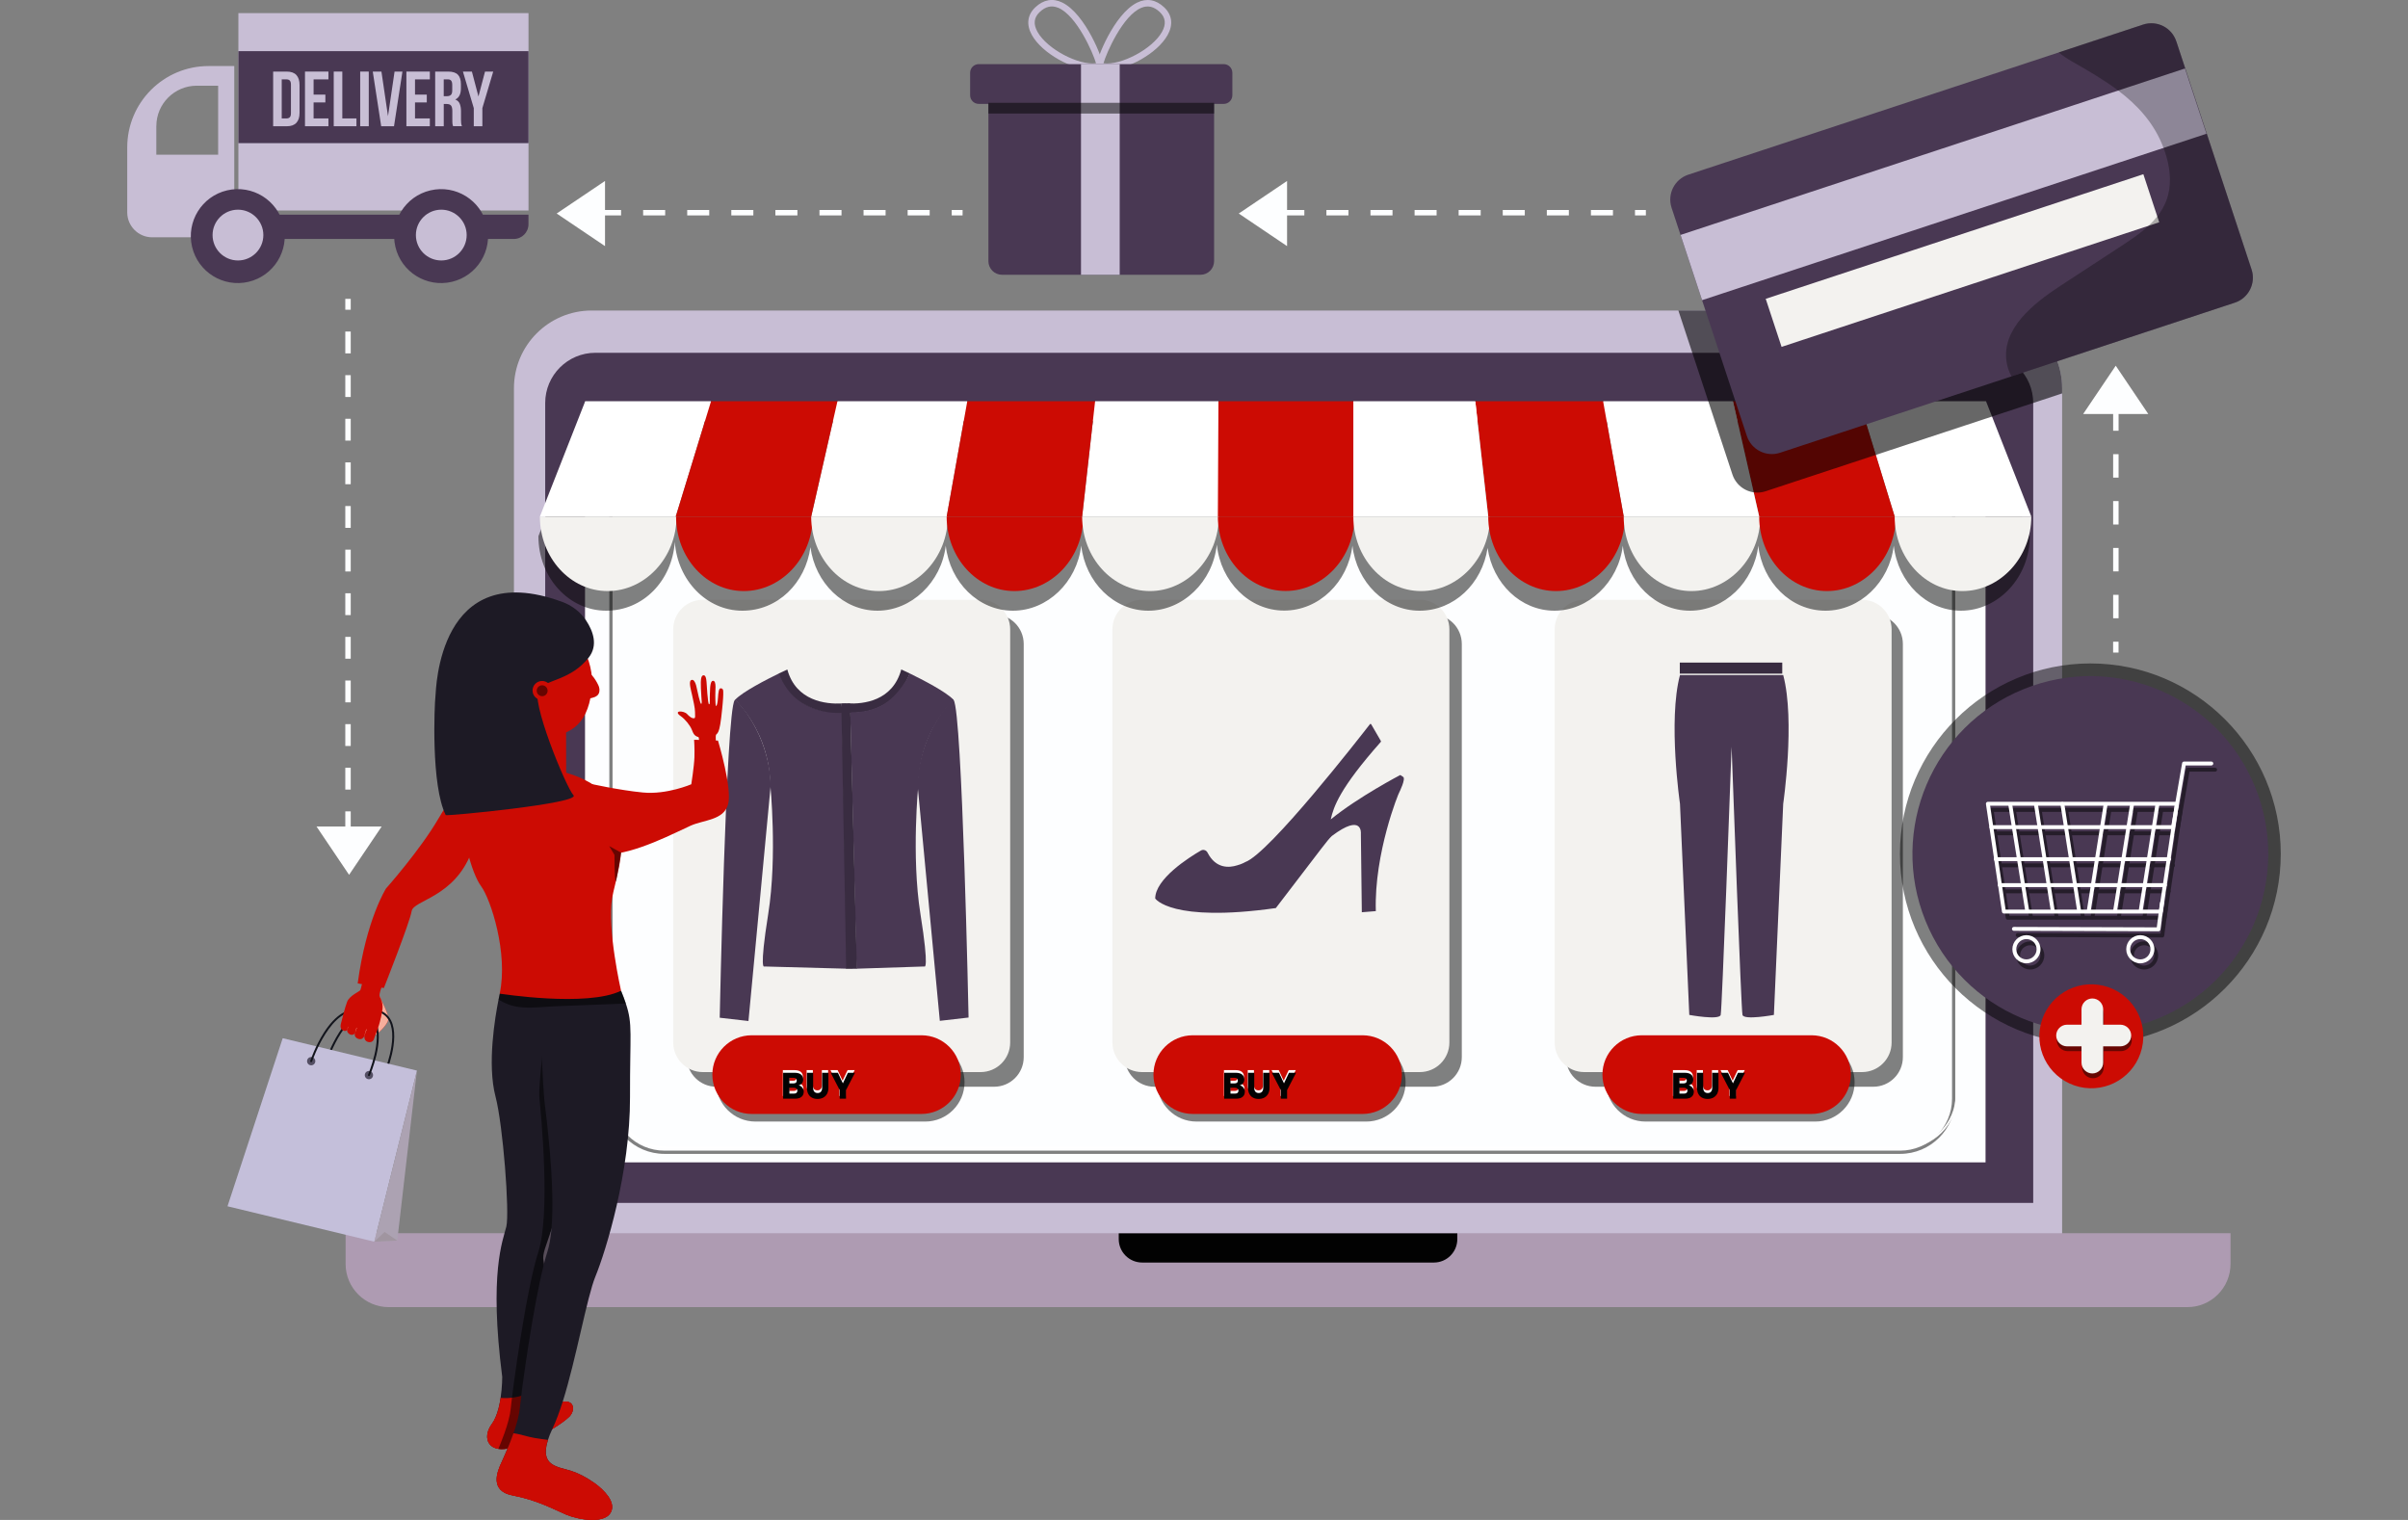<?xml version="1.0" encoding="UTF-8"?>
<svg xmlns="http://www.w3.org/2000/svg" width="789" height="498" viewBox="0 0 789 498" fill="none">
  <rect x="0" y="0" width="789" height="498" fill="#808080" stroke="none"/>
  <g clip-path="url(#clip0_288_15728)">
    <path d="M675.67 127.21V404.49H168.4V127.21C168.4 113.16 179.8 101.74 193.87 101.74H650.2C664.27 101.74 675.67 113.16 675.67 127.21Z" fill="#C8BED5"></path>
    <path d="M113.24 404.05H730.85V414.13C730.85 421.93 724.51 428.27 716.71 428.27H127.38C119.58 428.27 113.24 421.93 113.24 414.13V404.05Z" fill="#AE9BB2"></path>
    <path d="M195.081 115.59H649.761C658.831 115.59 666.201 122.96 666.201 132.03V394.12H178.641V132.03C178.641 122.96 186.011 115.59 195.081 115.59Z" fill="#493853"></path>
    <g style="mix-blend-mode:soft-light">
      <path d="M366.571 404.09H477.501V405.99C477.501 410.22 474.061 413.66 469.831 413.66H374.231C370.001 413.66 366.561 410.22 366.561 405.99V404.09H366.571Z" fill="#020202"></path>
    </g>
    <path d="M650.579 131.64H191.689V380.84H650.579V131.64Z" fill="#FDFEFF"></path>
    <g style="mix-blend-mode:soft-light" opacity="0.5">
      <path d="M325.739 201.31H234.719C229.368 201.31 225.029 205.648 225.029 211V346.37C225.029 351.722 229.368 356.06 234.719 356.06H325.739C331.091 356.06 335.429 351.722 335.429 346.37V211C335.429 205.648 331.091 201.31 325.739 201.31Z" fill="#020202"></path>
    </g>
    <path d="M321.3 196.51H230.28C224.928 196.51 220.59 200.848 220.59 206.2V341.57C220.59 346.922 224.928 351.26 230.28 351.26H321.3C326.651 351.26 330.99 346.922 330.99 341.57V206.2C330.99 200.848 326.651 196.51 321.3 196.51Z" fill="#F3F2EF"></path>
    <path d="M308.071 234.24C309.501 232.09 311.031 230.41 312.261 229.13C312.331 229.21 312.401 229.3 312.471 229.38C315.281 233.05 317.361 333.39 317.361 333.39L307.941 334.47L300.691 257.63C300.691 257.63 300.061 246.28 308.071 234.24Z" fill="#493853"></path>
    <path d="M277.791 233.55L277.851 230.47C282.831 230.71 292.471 229.75 295.311 219.34C295.311 219.34 296.421 219.84 298.081 220.65C297.551 222.08 296.471 224.44 294.551 226.75C291.771 230.09 286.601 233.97 277.791 233.55Z" fill="#392C41"></path>
    <path d="M308.22 234.44C309.71 232.3 311.2 230.58 312.45 229.29C309.99 226.66 302.24 222.67 298.03 220.62C297.49 222.06 296.17 224.29 294.24 226.6C291.57 229.81 287.2 233.37 279.08 233.37C278.98 233.37 278.69 233.52 278.59 233.52L280.65 317.39L302.87 316.66C302.87 316.66 304.6 318.39 301.58 299.4C298.56 280.41 300.92 256.94 300.92 256.94C301.16 246.73 304.99 239.1 308.22 234.44Z" fill="#493853"></path>
    <path d="M245.11 234.3C243.68 232.15 242.15 230.47 240.92 229.19C240.85 229.27 240.78 229.36 240.71 229.44C237.9 233.11 235.82 333.45 235.82 333.45L245.24 334.53L252.49 257.69C252.49 257.69 253.12 246.34 245.11 234.3Z" fill="#493853"></path>
    <path d="M274.19 233.26C266.08 233.26 261.74 229.75 259.07 226.55C257.14 224.24 255.89 222.05 255.34 220.6C251.12 222.65 243.31 226.66 240.85 229.29C242.1 230.58 243.59 232.29 245.08 234.44C248.31 239.1 252.14 246.73 252.38 256.94C252.38 256.94 254.75 280.41 251.72 299.4C248.7 318.39 250.43 316.66 250.43 316.66L277.52 317.39L275.93 233.22C275.48 233.24 274.63 233.25 274.21 233.25L274.19 233.26Z" fill="#493853"></path>
    <path d="M276.031 233.55L275.711 230.49C270.731 230.73 260.811 229.76 257.971 219.35C257.971 219.35 256.861 219.85 255.201 220.66C255.731 222.09 256.811 224.45 258.731 226.76C261.511 230.1 267.221 233.98 276.031 233.56V233.55Z" fill="#392C41"></path>
    <path d="M280.77 317.42L278.64 233.79L278.56 230.49C278.56 230.49 277.28 230.36 275.66 230.45L277.25 317.41L278.02 317.43L280.78 317.41L280.77 317.42Z" fill="#392C41"></path>
    <g style="mix-blend-mode:soft-light" opacity="0.5">
      <path d="M303.151 367.47H247.531C240.411 367.47 234.641 361.7 234.641 354.58C234.641 347.46 240.411 341.69 247.531 341.69H303.151C310.271 341.69 316.041 347.46 316.041 354.58C316.041 361.7 310.271 367.47 303.151 367.47Z" fill="#020202"></path>
    </g>
    <path d="M301.92 364.98H246.3C239.18 364.98 233.41 359.21 233.41 352.09C233.41 344.97 239.18 339.2 246.3 339.2H301.92C309.04 339.2 314.81 344.97 314.81 352.09C314.81 359.21 309.04 364.98 301.92 364.98Z" fill="#CC0B03"></path>
    <path d="M261.597 354.732C262.109 354.852 262.513 355.1 262.809 355.476C263.113 355.852 263.265 356.288 263.265 356.784C263.265 357.512 263.021 358.08 262.533 358.488C262.053 358.896 261.361 359.1 260.457 359.1H256.509V350.616H260.361C261.225 350.616 261.893 350.804 262.365 351.18C262.837 351.556 263.073 352.092 263.073 352.788C263.073 353.3 262.937 353.728 262.665 354.072C262.393 354.408 262.037 354.628 261.597 354.732ZM258.561 354.084H259.905C260.617 354.084 260.973 353.78 260.973 353.172C260.973 352.564 260.609 352.26 259.881 352.26H258.561V354.084ZM260.025 357.432C260.785 357.432 261.165 357.12 261.165 356.496C261.165 356.192 261.065 355.956 260.865 355.788C260.665 355.612 260.381 355.524 260.013 355.524H258.561V357.432H260.025ZM266.341 350.616V355.512C266.341 356.072 266.465 356.5 266.713 356.796C266.969 357.092 267.337 357.24 267.817 357.24C268.297 357.24 268.661 357.092 268.909 356.796C269.165 356.5 269.293 356.072 269.293 355.512V350.616H271.345V355.512C271.345 356.312 271.189 356.988 270.877 357.54C270.565 358.084 270.137 358.496 269.593 358.776C269.057 359.048 268.449 359.184 267.769 359.184C267.089 359.184 266.489 359.048 265.969 358.776C265.449 358.504 265.041 358.092 264.745 357.54C264.449 356.988 264.301 356.312 264.301 355.512V350.616H266.341ZM280.048 350.616L277.108 356.28V359.1H275.044V356.28L272.104 350.616H274.456L276.088 354.072L277.72 350.616H280.048Z" fill="white"></path>
    <path d="M261.687 355.612C262.199 355.732 262.603 355.98 262.899 356.356C263.203 356.732 263.355 357.168 263.355 357.664C263.355 358.392 263.111 358.96 262.623 359.368C262.143 359.776 261.451 359.98 260.547 359.98H256.599V351.496H260.451C261.315 351.496 261.983 351.684 262.455 352.06C262.927 352.436 263.163 352.972 263.163 353.668C263.163 354.18 263.027 354.608 262.755 354.952C262.483 355.288 262.127 355.508 261.687 355.612ZM258.651 354.964H259.995C260.707 354.964 261.063 354.66 261.063 354.052C261.063 353.444 260.699 353.14 259.971 353.14H258.651V354.964ZM260.115 358.312C260.875 358.312 261.255 358 261.255 357.376C261.255 357.072 261.155 356.836 260.955 356.668C260.755 356.492 260.471 356.404 260.103 356.404H258.651V358.312H260.115ZM266.43 351.496V356.392C266.43 356.952 266.554 357.38 266.802 357.676C267.058 357.972 267.426 358.12 267.906 358.12C268.386 358.12 268.75 357.972 268.998 357.676C269.254 357.38 269.382 356.952 269.382 356.392V351.496H271.434V356.392C271.434 357.192 271.278 357.868 270.966 358.42C270.654 358.964 270.226 359.376 269.682 359.656C269.146 359.928 268.538 360.064 267.858 360.064C267.178 360.064 266.578 359.928 266.058 359.656C265.538 359.384 265.13 358.972 264.834 358.42C264.538 357.868 264.39 357.192 264.39 356.392V351.496H266.43ZM280.138 351.496L277.198 357.16V359.98H275.134V357.16L272.194 351.496H274.546L276.178 354.952L277.81 351.496H280.138Z" fill="#020202"></path>
    <g style="mix-blend-mode:soft-light" opacity="0.5">
      <path d="M469.28 201.31H378.26C372.909 201.31 368.57 205.648 368.57 211V346.37C368.57 351.722 372.909 356.06 378.26 356.06H469.28C474.632 356.06 478.97 351.722 478.97 346.37V211C478.97 205.648 474.632 201.31 469.28 201.31Z" fill="#020202"></path>
    </g>
    <path d="M465.21 196.51H374.19C368.838 196.51 364.5 200.848 364.5 206.2V341.57C364.5 346.922 368.838 351.26 374.19 351.26H465.21C470.562 351.26 474.9 346.922 474.9 341.57V206.2C474.9 200.848 470.562 196.51 465.21 196.51Z" fill="#F3F2EF"></path>
    <path d="M459.76 254.55L458.82 253.92C458.82 253.92 445.05 261.11 436.03 268.47C436.95 264.36 438.92 258.33 452.42 243.09C452.5 243 452.51 242.87 452.45 242.77L449.3 237.33C449.2 237.16 448.97 237.14 448.85 237.29C445.85 241.17 415.91 279.64 408 282.46C408 282.46 406.92 283.11 405.36 283.52C402.78 284.34 398.38 284.7 395.65 279.34C395.24 278.54 394.27 278.22 393.49 278.67C389.43 281.01 378.55 287.97 378.51 294.38C378.51 294.38 383.64 302.37 418.04 297.52C434.75 275.71 434.64 275.65 436.38 273.91C446.61 266.21 445.9 273.17 445.9 273.17L446.21 298.89L450.8 298.52C450.21 279.49 458.33 259.62 458.5 259.56C458.5 259.56 460.7 255.17 459.75 254.54L459.76 254.55Z" fill="#493853"></path>
    <g style="mix-blend-mode:soft-light" opacity="0.5">
      <path d="M447.67 367.47H392.05C384.93 367.47 379.16 361.7 379.16 354.58C379.16 347.46 384.93 341.69 392.05 341.69H447.67C454.79 341.69 460.56 347.46 460.56 354.58C460.56 361.7 454.79 367.47 447.67 367.47Z" fill="#020202"></path>
    </g>
    <path d="M446.449 364.98H390.829C383.709 364.98 377.939 359.21 377.939 352.09C377.939 344.97 383.709 339.2 390.829 339.2H446.449C453.569 339.2 459.339 344.97 459.339 352.09C459.339 359.21 453.569 364.98 446.449 364.98Z" fill="#CC0B03"></path>
    <path d="M406.126 354.732C406.638 354.852 407.042 355.1 407.338 355.476C407.642 355.852 407.794 356.288 407.794 356.784C407.794 357.512 407.55 358.08 407.062 358.488C406.582 358.896 405.89 359.1 404.986 359.1H401.038V350.616H404.89C405.754 350.616 406.422 350.804 406.894 351.18C407.366 351.556 407.602 352.092 407.602 352.788C407.602 353.3 407.466 353.728 407.194 354.072C406.922 354.408 406.566 354.628 406.126 354.732ZM403.09 354.084H404.434C405.146 354.084 405.502 353.78 405.502 353.172C405.502 352.564 405.138 352.26 404.41 352.26H403.09V354.084ZM404.554 357.432C405.314 357.432 405.694 357.12 405.694 356.496C405.694 356.192 405.594 355.956 405.394 355.788C405.194 355.612 404.91 355.524 404.542 355.524H403.09V357.432H404.554ZM410.87 350.616V355.512C410.87 356.072 410.994 356.5 411.242 356.796C411.498 357.092 411.866 357.24 412.346 357.24C412.826 357.24 413.19 357.092 413.438 356.796C413.694 356.5 413.822 356.072 413.822 355.512V350.616H415.874V355.512C415.874 356.312 415.718 356.988 415.406 357.54C415.094 358.084 414.666 358.496 414.122 358.776C413.586 359.048 412.978 359.184 412.298 359.184C411.618 359.184 411.018 359.048 410.498 358.776C409.978 358.504 409.57 358.092 409.274 357.54C408.978 356.988 408.83 356.312 408.83 355.512V350.616H410.87ZM424.577 350.616L421.637 356.28V359.1H419.573V356.28L416.633 350.616H418.985L420.617 354.072L422.249 350.616H424.577Z" fill="white"></path>
    <path d="M406.216 355.612C406.728 355.732 407.132 355.98 407.428 356.356C407.732 356.732 407.884 357.168 407.884 357.664C407.884 358.392 407.64 358.96 407.152 359.368C406.672 359.776 405.98 359.98 405.076 359.98H401.128V351.496H404.98C405.844 351.496 406.512 351.684 406.984 352.06C407.456 352.436 407.692 352.972 407.692 353.668C407.692 354.18 407.556 354.608 407.284 354.952C407.012 355.288 406.656 355.508 406.216 355.612ZM403.18 354.964H404.524C405.236 354.964 405.592 354.66 405.592 354.052C405.592 353.444 405.228 353.14 404.5 353.14H403.18V354.964ZM404.644 358.312C405.404 358.312 405.784 358 405.784 357.376C405.784 357.072 405.684 356.836 405.484 356.668C405.284 356.492 405 356.404 404.632 356.404H403.18V358.312H404.644ZM410.96 351.496V356.392C410.96 356.952 411.084 357.38 411.332 357.676C411.588 357.972 411.956 358.12 412.436 358.12C412.916 358.12 413.28 357.972 413.528 357.676C413.784 357.38 413.912 356.952 413.912 356.392V351.496H415.964V356.392C415.964 357.192 415.808 357.868 415.496 358.42C415.184 358.964 414.756 359.376 414.212 359.656C413.676 359.928 413.068 360.064 412.388 360.064C411.708 360.064 411.108 359.928 410.588 359.656C410.068 359.384 409.66 358.972 409.364 358.42C409.068 357.868 408.92 357.192 408.92 356.392V351.496H410.96ZM424.667 351.496L421.727 357.16V359.98H419.663V357.16L416.723 351.496H419.075L420.707 354.952L422.339 351.496H424.667Z" fill="#020202"></path>
    <g style="mix-blend-mode:soft-light" opacity="0.5">
      <path d="M613.8 201.31H522.78C517.428 201.31 513.09 205.648 513.09 211V346.37C513.09 351.722 517.428 356.06 522.78 356.06H613.8C619.151 356.06 623.49 351.722 623.49 346.37V211C623.49 205.648 619.151 201.31 613.8 201.31Z" fill="#020202"></path>
    </g>
    <path d="M610.11 196.51H519.09C513.739 196.51 509.4 200.848 509.4 206.2V341.57C509.4 346.922 513.739 351.26 519.09 351.26H610.11C615.462 351.26 619.8 346.922 619.8 341.57V206.2C619.8 200.848 615.462 196.51 610.11 196.51Z" fill="#F3F2EF"></path>
    <path d="M583.97 217.09H550.4V220.72H583.97V217.09Z" fill="#392C41"></path>
    <path d="M584.27 221.17H550.46C546.48 236.13 550.46 263.36 550.46 263.36L553.51 332.53C553.51 332.53 563.33 334.34 563.8 332.53C564.24 330.83 567.01 254.55 567.37 244.68C567.73 254.55 570.5 330.84 570.94 332.53C571.41 334.34 581.23 332.53 581.23 332.53L584.28 263.36C584.28 263.36 588.26 236.14 584.28 221.17H584.27Z" fill="#493853"></path>
    <g style="mix-blend-mode:soft-light" opacity="0.5">
      <path d="M594.791 367.47H539.171C532.051 367.47 526.281 361.7 526.281 354.58C526.281 347.46 532.051 341.69 539.171 341.69H594.791C601.911 341.69 607.681 347.46 607.681 354.58C607.681 361.7 601.911 367.47 594.791 367.47Z" fill="#020202"></path>
    </g>
    <path d="M593.561 364.98H537.941C530.821 364.98 525.051 359.21 525.051 352.09C525.051 344.97 530.821 339.2 537.941 339.2H593.561C600.681 339.2 606.451 344.97 606.451 352.09C606.451 359.21 600.681 364.98 593.561 364.98Z" fill="#CC0B03"></path>
    <path d="M553.237 354.732C553.749 354.852 554.153 355.1 554.449 355.476C554.753 355.852 554.905 356.288 554.905 356.784C554.905 357.512 554.661 358.08 554.173 358.488C553.693 358.896 553.001 359.1 552.097 359.1H548.149V350.616H552.001C552.865 350.616 553.533 350.804 554.005 351.18C554.477 351.556 554.713 352.092 554.713 352.788C554.713 353.3 554.577 353.728 554.305 354.072C554.033 354.408 553.677 354.628 553.237 354.732ZM550.201 354.084H551.545C552.257 354.084 552.613 353.78 552.613 353.172C552.613 352.564 552.249 352.26 551.521 352.26H550.201V354.084ZM551.665 357.432C552.425 357.432 552.805 357.12 552.805 356.496C552.805 356.192 552.705 355.956 552.505 355.788C552.305 355.612 552.021 355.524 551.653 355.524H550.201V357.432H551.665ZM557.981 350.616V355.512C557.981 356.072 558.105 356.5 558.353 356.796C558.609 357.092 558.977 357.24 559.457 357.24C559.937 357.24 560.301 357.092 560.549 356.796C560.805 356.5 560.933 356.072 560.933 355.512V350.616H562.985V355.512C562.985 356.312 562.829 356.988 562.517 357.54C562.205 358.084 561.777 358.496 561.233 358.776C560.697 359.048 560.089 359.184 559.409 359.184C558.729 359.184 558.129 359.048 557.609 358.776C557.089 358.504 556.681 358.092 556.385 357.54C556.089 356.988 555.941 356.312 555.941 355.512V350.616H557.981ZM571.688 350.616L568.748 356.28V359.1H566.684V356.28L563.744 350.616H566.096L567.728 354.072L569.36 350.616H571.688Z" fill="white"></path>
    <path d="M553.327 355.612C553.839 355.732 554.243 355.98 554.539 356.356C554.843 356.732 554.995 357.168 554.995 357.664C554.995 358.392 554.751 358.96 554.263 359.368C553.783 359.776 553.091 359.98 552.187 359.98H548.239V351.496H552.091C552.955 351.496 553.623 351.684 554.095 352.06C554.567 352.436 554.803 352.972 554.803 353.668C554.803 354.18 554.667 354.608 554.395 354.952C554.123 355.288 553.767 355.508 553.327 355.612ZM550.291 354.964H551.635C552.347 354.964 552.703 354.66 552.703 354.052C552.703 353.444 552.339 353.14 551.611 353.14H550.291V354.964ZM551.755 358.312C552.515 358.312 552.895 358 552.895 357.376C552.895 357.072 552.795 356.836 552.595 356.668C552.395 356.492 552.111 356.404 551.743 356.404H550.291V358.312H551.755ZM558.071 351.496V356.392C558.071 356.952 558.195 357.38 558.443 357.676C558.699 357.972 559.067 358.12 559.547 358.12C560.027 358.12 560.391 357.972 560.639 357.676C560.895 357.38 561.023 356.952 561.023 356.392V351.496H563.075V356.392C563.075 357.192 562.919 357.868 562.607 358.42C562.295 358.964 561.867 359.376 561.323 359.656C560.787 359.928 560.179 360.064 559.499 360.064C558.819 360.064 558.219 359.928 557.699 359.656C557.179 359.384 556.771 358.972 556.475 358.42C556.179 357.868 556.031 357.192 556.031 356.392V351.496H558.071ZM571.778 351.496L568.838 357.16V359.98H566.774V357.16L563.834 351.496H566.186L567.818 354.952L569.45 351.496H571.778Z" fill="#020202"></path>
    <g style="mix-blend-mode:soft-light" opacity="0.5">
      <path d="M622.6 378.06H217.7C207.75 378.06 199.65 369.96 199.65 360.01V156.14C199.65 146.19 207.75 138.09 217.7 138.09H622.61C632.56 138.09 640.66 146.19 640.66 156.14V360.01C640.66 369.96 632.56 378.06 622.61 378.06H622.6ZM217.7 139.15C208.33 139.15 200.71 146.77 200.71 156.14V360.01C200.71 369.38 208.33 377 217.7 377H622.61C631.98 377 639.6 369.38 639.6 360.01V156.14C639.6 146.77 631.98 139.15 622.61 139.15H217.7Z" fill="#020202"></path>
    </g>
    <path d="M623.59 137.14H218.68C209.004 137.14 201.16 144.984 201.16 154.66V358.53C201.16 368.206 209.004 376.05 218.68 376.05H623.59C633.266 376.05 641.11 368.206 641.11 358.53V154.66C641.11 144.984 633.266 137.14 623.59 137.14Z" stroke="white" stroke-width="0.6" stroke-miterlimit="10"></path>
    <g style="mix-blend-mode:soft-light" opacity="0.5">
      <path d="M650.24 137.88H191.25L176.41 175.68C176.41 189.16 186.35 200.09 198.61 200.09C210.87 200.09 220.19 190.17 221.11 177.58C221.99 190.17 231.56 200.09 243.23 200.09C254.9 200.09 263.91 191.05 265.55 179.28C267.13 191.05 276.36 200.09 287.5 200.09C298.64 200.09 308.44 190.8 309.88 178.79C311.27 190.8 320.59 200.09 331.89 200.09C343.19 200.09 352.83 190.8 354.27 178.79C355.66 190.8 364.98 200.09 376.28 200.09C387.58 200.09 397.41 190.62 398.7 178.44C399.96 190.6 409.35 200.05 420.75 200.05C432.15 200.05 441.68 190.77 443.13 178.77C444.51 190.79 453.84 200.09 465.14 200.09C476.44 200.09 485.68 191.18 487.42 179.53C489.1 191.18 498.27 200.09 509.34 200.09C520.41 200.09 530.28 190.8 531.72 178.79C533.11 190.8 542.43 200.09 553.73 200.09C565.03 200.09 574.67 190.8 576.11 178.79C577.5 190.8 586.82 200.09 598.12 200.09C609.42 200.09 619.06 190.8 620.5 178.79C621.89 190.8 631.21 200.09 642.51 200.09C654.76 200.09 665.08 189.16 665.08 175.68L650.24 137.88Z" fill="#020202"></path>
    </g>
    <path d="M221.67 169.25C221.67 182.73 211.35 193.66 199.1 193.66C186.85 193.66 176.9 182.73 176.9 169.25H221.67Z" fill="#F3F2EF"></path>
    <path d="M266.29 169.25C266.29 182.73 255.97 193.66 243.72 193.66C231.47 193.66 221.52 182.73 221.52 169.25H266.29Z" fill="#CB0A03"></path>
    <path d="M310.561 169.25C310.561 182.73 300.241 193.66 287.991 193.66C275.741 193.66 265.791 182.73 265.791 169.25H310.561Z" fill="#F3F2EF"></path>
    <path d="M354.95 169.25C354.95 182.73 344.63 193.66 332.38 193.66C320.13 193.66 310.18 182.73 310.18 169.25H354.95Z" fill="#CB0A03"></path>
    <path d="M399.34 169.25C399.34 182.73 389.02 193.66 376.77 193.66C364.52 193.66 354.57 182.73 354.57 169.25H399.34Z" fill="#F3F2EF"></path>
    <path d="M443.811 169.22C443.811 182.7 433.491 193.63 421.241 193.63C408.991 193.63 399.041 182.7 399.041 169.22H443.811Z" fill="#CB0A03"></path>
    <path d="M488.2 169.25C488.2 182.73 477.88 193.66 465.63 193.66C453.38 193.66 443.43 182.73 443.43 169.25H488.2Z" fill="#F3F2EF"></path>
    <path d="M532.401 169.25C532.401 182.73 522.081 193.66 509.831 193.66C497.581 193.66 487.631 182.73 487.631 169.25H532.401Z" fill="#CB0A03"></path>
    <path d="M576.789 169.25C576.789 182.73 566.469 193.66 554.219 193.66C541.969 193.66 532.02 182.73 532.02 169.25H576.789Z" fill="#F3F2EF"></path>
    <path d="M621.18 169.25C621.18 182.73 610.86 193.66 598.61 193.66C586.36 193.66 576.41 182.73 576.41 169.25H621.18Z" fill="#CB0A03"></path>
    <path d="M665.571 169.25C665.571 182.73 655.251 193.66 643.001 193.66C630.751 193.66 620.801 182.73 620.801 169.25H665.571Z" fill="#F3F2EF"></path>
    <path d="M274.401 131.46L265.801 169.25H310.191L316.941 131.46H274.401Z" fill="white"></path>
    <path d="M358.82 131.46L354.58 169.25H399.34L399.23 131.46H358.82Z" fill="white"></path>
    <path d="M316.939 131.46L310.189 169.25H354.579L358.819 131.46H316.939Z" fill="#CC0B03"></path>
    <path d="M191.75 131.46L176.9 169.25H221.41L232.98 131.46H191.75Z" fill="white"></path>
    <path d="M232.98 131.46L221.41 169.25H265.8L274.4 131.46H232.98Z" fill="#CC0B03"></path>
    <path d="M650.73 131.46H609.23L620.81 169.25H665.57L650.73 131.46Z" fill="white"></path>
    <path d="M567.811 131.46L576.421 169.25H620.811L609.231 131.46H567.811Z" fill="#CC0B03"></path>
    <path d="M525.27 131.46L532.03 169.25H576.419L567.81 131.46H525.27Z" fill="white"></path>
    <path d="M483.391 131.46L487.641 169.25H532.031L525.271 131.46H483.391Z" fill="#CC0B03"></path>
    <path d="M443.43 131.46L443.25 169.25H487.64L483.39 131.46H443.43Z" fill="white"></path>
    <path d="M399.231 131.46L399.041 169.25H443.431V131.46H399.231Z" fill="#CC0B03"></path>
    <path d="M123.059 339.09C124.169 338.38 126.879 335.77 127.219 334.11C127.559 332.45 124.759 327.45 124.389 326.48C124.019 325.51 123.059 339.09 123.059 339.09Z" fill="#CC0B03"></path>
    <path d="M123.059 339.09C124.169 338.38 126.879 335.77 127.219 334.11C127.559 332.45 124.759 327.45 124.389 326.48C124.019 325.51 123.059 339.09 123.059 339.09Z" fill="#F6AE9C"></path>
    <path d="M125.87 352.39C125.87 352.39 125.83 352.38 125.82 352.37C125.66 352.3 125.58 352.11 125.65 351.95C125.7 351.84 130.53 340.57 127.58 334.65C126.72 332.93 125.28 331.82 123.27 331.34C113.65 329.02 107.39 347.44 107.32 347.62C107.26 347.79 107.09 347.88 106.92 347.82C106.75 347.76 106.66 347.58 106.72 347.42C106.74 347.37 108.34 342.6 111.16 338.2C114.94 332.29 119.18 329.7 123.42 330.72C125.61 331.25 127.2 332.48 128.15 334.37C131.23 340.56 126.44 351.74 126.24 352.21C126.18 352.35 126.02 352.43 125.87 352.39Z" fill="#12141C"></path>
    <path d="M136.609 350.77L122.649 406.83L74.539 395.23L92.629 340.16L136.609 350.77Z" fill="#C4BFDA"></path>
    <path d="M130.168 406.46L122.648 406.83L128.868 381.88L136.608 350.77L132.898 382.85L130.168 406.46Z" fill="#ACA2B2"></path>
    <path d="M122.199 352.57C122.369 351.84 121.929 351.11 121.199 350.94C120.469 350.77 119.739 351.21 119.569 351.94C119.389 352.67 119.839 353.4 120.569 353.57C121.299 353.75 122.029 353.3 122.199 352.57Z" fill="#534E63"></path>
    <path d="M103.28 348C103.45 347.27 103.01 346.54 102.28 346.37C101.55 346.2 100.82 346.64 100.65 347.37C100.48 348.1 100.92 348.83 101.65 349C102.38 349.18 103.11 348.73 103.28 348Z" fill="#534E63"></path>
    <path d="M120.809 352.56C120.809 352.56 120.769 352.55 120.759 352.54C120.599 352.47 120.519 352.28 120.589 352.12C120.639 352.01 125.469 340.74 122.519 334.82C121.659 333.1 120.219 331.99 118.209 331.51C108.589 329.19 102.329 347.61 102.259 347.79C102.199 347.96 102.019 348.05 101.859 347.99C101.689 347.93 101.599 347.75 101.659 347.59C101.679 347.54 103.279 342.77 106.099 338.37C109.879 332.46 114.119 329.87 118.359 330.89C120.549 331.42 122.139 332.65 123.089 334.54C126.169 340.73 121.379 351.91 121.179 352.38C121.119 352.52 120.959 352.6 120.809 352.56Z" fill="#12141C"></path>
    <path d="M122.159 340.41L112.059 336.53L114.159 330.06L123.479 334.61L122.159 340.41Z" fill="#CC0B03"></path>
    <path d="M122.159 340.41L112.059 336.53L114.159 330.06L123.479 334.61L122.159 340.41Z" fill="#F6AE9C"></path>
    <path d="M124.779 333.51C124.109 336.7 122.779 339.53 122.549 340.37C122.319 341.22 121.509 341.66 120.569 341.39C119.619 341.12 119.169 340.24 119.509 339.05C119.859 337.86 120.269 337.24 120.109 337.19C119.949 337.14 119.489 339.05 119.319 339.56C119.149 340.06 118.459 340.63 117.629 340.44C116.799 340.25 115.939 339.59 116.319 338.44C116.729 337.18 117.029 336.71 116.899 336.68C116.769 336.65 116.579 337.56 116.339 338.34C116.119 339.04 115.399 339.14 114.899 339.02C114.399 338.9 113.529 338.15 113.779 337.38C114.079 336.46 114.159 336.39 114.099 336.37C114.039 336.34 113.889 336.98 113.779 337.3C113.599 337.85 112.959 337.89 112.459 337.65C111.959 337.41 111.319 336.83 111.719 335.34C112.119 333.86 112.949 330.29 113.739 328.23C114.529 326.17 117.799 324.88 118.079 324.39C118.359 323.9 120.959 311.77 121.399 311.42C122.309 310.71 128.449 312.76 128.389 313.9C128.289 315.81 123.769 325.27 124.399 326.47C125.819 329.19 125.419 330.5 124.799 333.5L124.779 333.51Z" fill="#CC0B03"></path>
    <path d="M186.468 464.23C185.538 465.16 183.568 466.63 180.948 468.22C179.768 468.93 178.458 469.68 177.068 470.39C174.348 471.8 171.278 473.15 168.198 474.13C167.518 474.34 166.878 474.5 166.288 474.61C165.128 474.82 164.138 474.84 163.298 474.7H163.278C159.248 474.08 158.578 470.03 161.158 466.56C161.618 465.95 162.008 465.24 162.338 464.44C163.178 462.52 163.708 460.18 164.028 458.01C164.578 454.34 164.558 451.12 164.558 451.12C160.198 417.08 164.758 406.49 165.898 401.91C167.018 397.33 164.808 368.59 162.368 359.31C159.568 348.69 162.228 333.15 163.348 327.54C163.618 326.19 163.798 325.42 163.798 325.42L182.308 326.2L184.288 326.29L186.198 326.36C186.248 327.43 186.318 328.48 186.358 329.53C188.588 373.72 183.898 393.02 180.678 402.89C178.918 408.3 177.578 410.89 178.098 413.18C178.148 413.45 178.208 413.77 178.238 414.14C178.238 414.14 178.218 414.16 178.238 414.18C178.858 420.93 176.078 444.46 174.618 456.09C174.118 460.1 173.768 462.68 173.768 462.68C173.768 462.68 177.258 461.36 181.128 460.2C181.698 460.02 182.268 459.84 182.838 459.68C183.088 459.61 183.338 459.54 183.588 459.47C183.868 459.4 184.118 459.33 184.368 459.31C188.318 458.63 188.518 462.2 186.488 464.23H186.468Z" fill="#1D1A25"></path>
    <path d="M186.468 464.23C184.328 466.39 176.338 471.55 168.198 474.13C160.038 476.73 157.748 471.16 161.158 466.56C161.618 465.95 162.008 465.24 162.338 464.44C163.178 462.52 163.708 460.18 164.028 458.01C167.308 458.28 170.048 457.73 173.588 456.42C173.928 456.3 174.268 456.19 174.608 456.08C174.108 460.09 173.758 462.67 173.758 462.67C173.758 462.67 178.338 460.94 182.828 459.68C183.078 459.61 183.328 459.54 183.578 459.47C188.278 458.17 188.638 462.07 186.478 464.23H186.468Z" fill="#CC0B03"></path>
    <path d="M186.468 464.23C184.328 466.39 176.338 471.55 168.198 474.13C160.038 476.73 157.748 471.16 161.158 466.56C161.618 465.95 162.008 465.24 162.338 464.44C166.648 466.11 171.618 466.97 176.038 465.24C178.708 464.21 180.708 462.02 182.628 459.9C182.698 459.83 182.748 459.76 182.828 459.69C183.078 459.62 183.328 459.55 183.578 459.48C188.278 458.18 188.638 462.08 186.478 464.24L186.468 464.23Z" fill="#CC0B03"></path>
    <g style="mix-blend-mode:soft-light" opacity="0.5">
      <path d="M203.469 359.5C203.519 384.1 195.559 409.85 192.159 418.15C189.309 425.06 185.689 446.11 181.119 460.2C180.189 463.03 179.249 465.56 178.249 467.66C177.769 468.64 177.399 469.55 177.069 470.39C174.349 471.8 171.279 473.15 168.199 474.13C166.219 474.75 164.579 474.91 163.299 474.7C163.939 473.15 164.639 471.41 165.279 469.61C166.299 466.74 167.129 463.79 167.359 461.4C167.909 455.4 172.419 422.48 176.389 410.18C180.379 397.87 177.339 365.38 176.749 359.95C176.179 354.52 180.009 327.28 180.009 327.28L182.299 326.21L200.519 324.62C204.789 335.15 203.409 334.9 203.459 359.51L203.469 359.5Z" fill="black"></path>
    </g>
    <path d="M179.549 471.78C176.819 480.28 182.469 480.47 187.239 481.95C189.409 482.63 192.189 484.05 194.649 485.81C198.319 488.46 201.279 491.88 200.419 494.8C198.989 499.66 189.559 497.95 185.549 496.26C181.539 494.55 175.809 491.42 168.099 489.99C160.369 488.58 162.929 482.28 164.069 479.71C164.139 479.55 164.229 479.35 164.319 479.14C164.779 478.11 165.509 476.5 166.299 474.6C166.939 473.09 167.619 471.36 168.239 469.6C169.259 466.73 170.089 463.78 170.319 461.39C170.819 455.96 174.559 428.46 178.229 414.17C178.209 414.15 178.229 414.13 178.229 414.13C178.599 412.65 178.979 411.32 179.349 410.16C179.989 408.18 180.419 405.69 180.669 402.88C182.019 388.29 178.889 365.25 178.389 360.69C177.939 356.36 177.069 337.5 176.749 330.02C176.659 328.11 176.609 326.94 176.609 326.94L184.289 326.28L203.489 324.61C204.129 326.21 204.669 327.57 205.059 328.8C207.379 335.64 206.379 338.63 206.429 359.51C206.479 384.11 198.519 409.86 195.119 418.16C192.319 424.93 188.799 445.23 184.359 459.32C183.339 462.49 182.289 465.36 181.209 467.67C181.119 467.85 181.029 468.04 180.959 468.22C180.339 469.54 179.869 470.73 179.549 471.78Z" fill="#1D1A25"></path>
    <path d="M200.419 494.81C198.989 499.67 189.559 497.96 185.549 496.27C181.539 494.56 175.809 491.43 168.099 490C160.369 488.59 162.929 482.29 164.069 479.72C164.139 479.56 164.229 479.36 164.319 479.15C165.159 477.28 166.849 473.54 168.239 469.6C170.559 469.88 172.839 470.76 175.129 471.13C176.589 471.38 178.069 471.58 179.549 471.77C176.819 480.27 182.469 480.46 187.239 481.94C189.409 482.62 192.189 484.04 194.649 485.8C198.319 488.45 201.279 491.87 200.419 494.79V494.81Z" fill="#CC0B03"></path>
    <path d="M200.419 494.81C198.989 499.67 189.559 497.96 185.549 496.27C181.539 494.56 175.809 491.43 168.099 490C160.369 488.59 162.929 482.29 164.069 479.72C164.139 479.56 164.229 479.36 164.319 479.15C165.249 479.97 165.959 481.22 167.169 482.18C172.029 486.04 178.049 488.43 184.249 488.93C185.749 489.05 187.299 489.07 188.759 488.66C190.859 488.09 192.659 486.67 194.659 485.81C198.329 488.46 201.289 491.88 200.429 494.8L200.419 494.81Z" fill="#CC0B03"></path>
    <g style="mix-blend-mode:soft-light" opacity="0.5">
      <path d="M205.049 328.8C204.619 328.82 204.179 328.84 203.749 328.85C197.939 329.08 192.139 329.3 186.349 329.53C184.929 329.58 183.499 329.64 182.079 329.69C180.369 329.76 178.569 329.92 176.749 330.03C173.219 330.24 169.609 330.28 166.439 329.05C165.509 328.68 164.429 328.18 163.359 327.54C163.629 326.19 163.809 325.42 163.809 325.42L182.319 326.2L184.299 326.29L203.499 324.62C204.139 326.22 204.679 327.58 205.069 328.81L205.049 328.8Z" fill="black"></path>
    </g>
    <path d="M172.31 258.739L185.52 258.711L185.477 238.301L172.267 238.329L172.31 258.739Z" fill="#CC0B03"></path>
    <path d="M236.88 226C236.85 225.92 236.82 225.86 236.78 225.8C236.74 225.74 236.69 225.69 236.63 225.65C236.57 225.61 236.51 225.58 236.43 225.56C236.35 225.54 236.26 225.52 236.15 225.52C236.09 225.52 236.04 225.52 236 225.54C235.97 225.55 235.95 225.57 235.92 225.59C235.9 225.6 235.88 225.61 235.87 225.62C235.28 226.13 235.34 228.46 235.15 229.73C235.14 229.82 235.12 229.9 235.11 229.98C235.11 230 235.11 230.03 235.1 230.05C235.1 230.1 235.08 230.16 235.07 230.21C235.07 230.24 235.06 230.27 235.05 230.29C235.05 230.33 235.03 230.37 235.03 230.41C235.03 230.44 235.02 230.46 235.01 230.49C235.01 230.52 235 230.56 234.99 230.59C234.99 230.61 234.98 230.64 234.97 230.66C234.97 230.69 234.96 230.72 234.95 230.74C234.95 230.76 234.94 230.78 234.93 230.8C234.93 230.82 234.92 230.85 234.91 230.87C234.91 230.89 234.9 230.91 234.89 230.92C234.89 230.94 234.88 230.96 234.87 230.98C234.87 231 234.86 231.01 234.85 231.03C234.85 231.05 234.84 231.06 234.83 231.08C234.83 231.09 234.82 231.11 234.81 231.12C234.81 231.13 234.8 231.15 234.79 231.16C234.79 231.17 234.78 231.18 234.77 231.19C234.77 231.19 234.76 231.21 234.75 231.22C234.75 231.22 234.74 231.24 234.73 231.24C234.73 231.24 234.72 231.25 234.71 231.26C234.71 231.26 234.7 231.27 234.69 231.28C234.69 231.28 234.69 231.28 234.68 231.29C234.68 231.29 234.67 231.29 234.66 231.29C234.66 231.29 234.66 231.29 234.65 231.29C234.65 231.29 234.64 231.29 234.63 231.29C234.63 231.29 234.63 231.29 234.62 231.29C234.62 231.29 234.61 231.29 234.6 231.29C234.6 231.29 234.6 231.29 234.59 231.29C234.59 231.29 234.58 231.29 234.57 231.28C234.57 231.28 234.55 231.26 234.55 231.25C234.41 231.06 234.33 228.01 234.4 226.63C234.44 225.67 234.53 224.33 234.26 223.59C234.26 223.59 234.26 223.57 234.25 223.57C234.23 223.51 234.2 223.45 234.17 223.4C234.16 223.38 234.15 223.37 234.14 223.35C234.11 223.31 234.08 223.27 234.05 223.24C234.04 223.22 234.02 223.21 234 223.2C233.97 223.17 233.93 223.15 233.89 223.13C233.87 223.13 233.86 223.11 233.84 223.1C233.78 223.08 233.72 223.06 233.65 223.06C233.6 223.06 233.55 223.06 233.5 223.08C233.49 223.08 233.47 223.08 233.46 223.09C233.43 223.1 233.39 223.12 233.36 223.14C233.35 223.14 233.34 223.15 233.33 223.16C233.31 223.17 233.3 223.19 233.28 223.2C233.28 223.2 233.27 223.21 233.26 223.22C233.25 223.22 233.24 223.24 233.23 223.25C233.22 223.27 233.2 223.28 233.19 223.3C233.17 223.32 233.15 223.35 233.14 223.37C233.11 223.41 233.09 223.45 233.06 223.5C233.04 223.54 233.02 223.57 233.01 223.61C233 223.64 232.98 223.68 232.97 223.72C232.96 223.75 232.95 223.78 232.94 223.82C232.93 223.86 232.92 223.9 232.9 223.94C232.9 223.98 232.88 224.01 232.87 224.05C232.86 224.09 232.85 224.14 232.84 224.18C232.84 224.22 232.82 224.26 232.82 224.3C232.82 224.35 232.8 224.39 232.79 224.44C232.79 224.48 232.78 224.53 232.77 224.57C232.77 224.62 232.76 224.67 232.75 224.72C232.75 224.77 232.74 224.82 232.73 224.86C232.72 224.96 232.71 225.06 232.7 225.16C232.7 225.21 232.7 225.25 232.69 225.3C232.69 225.36 232.69 225.42 232.68 225.48C232.68 225.53 232.68 225.58 232.67 225.62C232.67 225.68 232.67 225.74 232.66 225.8C232.66 225.85 232.66 225.9 232.66 225.95C232.66 226.02 232.66 226.09 232.65 226.16C232.65 226.2 232.65 226.24 232.65 226.28C232.65 226.4 232.63 226.52 232.63 226.65C232.63 226.69 232.63 226.72 232.63 226.76C232.63 226.87 232.62 226.99 232.61 227.1C232.47 228.96 232.78 230.74 232.33 230.76C231.88 230.78 231.56 223.92 231.5 223.41C231.46 223.06 231.41 222.18 231.12 221.65C231.09 221.59 231.05 221.54 231.02 221.5C231.02 221.49 231 221.48 230.99 221.47C230.96 221.44 230.93 221.41 230.9 221.38C230.89 221.37 230.87 221.36 230.86 221.35C230.83 221.33 230.79 221.31 230.76 221.3C230.74 221.3 230.73 221.29 230.71 221.28C230.66 221.26 230.6 221.25 230.54 221.25C230.48 221.25 230.42 221.26 230.37 221.28C230.35 221.28 230.34 221.29 230.32 221.3C230.28 221.31 230.25 221.33 230.22 221.35C230.21 221.35 230.19 221.37 230.18 221.38C230.15 221.4 230.12 221.43 230.09 221.46C230.09 221.46 230.07 221.48 230.06 221.49C230.02 221.53 229.99 221.58 229.96 221.63C229.68 222.12 229.65 222.97 229.63 223.5C229.61 224.27 229.66 226.41 229.81 228.19C229.96 229.97 230.02 230.55 229.73 230.62C229.72 230.62 229.71 230.62 229.7 230.61C229.38 230.4 228.51 226.59 228.23 225.16C228.06 224.31 227.78 223.53 227.41 223.09C227.39 223.07 227.37 223.05 227.35 223.03C227.32 223 227.3 222.98 227.27 222.95C227.24 222.93 227.21 222.9 227.19 222.88C227.17 222.87 227.15 222.86 227.14 222.85C227.12 222.84 227.09 222.82 227.07 222.81C227.05 222.81 227.03 222.79 227.01 222.79C226.98 222.79 226.96 222.77 226.93 222.77C226.91 222.77 226.89 222.77 226.87 222.76C226.84 222.76 226.82 222.76 226.79 222.76C226.77 222.76 226.75 222.76 226.73 222.76C226.7 222.76 226.67 222.76 226.64 222.78C226.62 222.78 226.61 222.78 226.59 222.79C226.54 222.8 226.49 222.82 226.44 222.85C226.39 222.87 226.35 222.91 226.32 222.95C226.31 222.96 226.3 222.98 226.28 222.99C226.28 223 226.26 223.01 226.25 223.02C225.74 223.79 226.43 226.21 226.76 227.68C227.12 229.29 227.74 232.08 227.73 233.23C227.73 234.38 227.94 235.43 227.34 235.33C227.2 235.32 227.09 235.31 227.02 235.31C226.6 235.3 225.71 234.6 225.17 233.99C224.63 233.38 223.49 233.08 222.76 233.12C222.41 233.14 222.13 233.25 222.09 233.48C222.09 233.48 222.09 233.48 222.09 233.49C222.09 233.51 222.09 233.53 222.09 233.55C222.09 233.56 222.09 233.58 222.09 233.59C222.09 233.61 222.09 233.63 222.11 233.66C222.11 233.67 222.11 233.69 222.12 233.7C222.12 233.72 222.14 233.75 222.16 233.78C222.16 233.8 222.18 233.81 222.18 233.83C222.2 233.86 222.22 233.89 222.24 233.91C222.25 233.93 222.26 233.94 222.28 233.96C222.3 233.99 222.33 234.02 222.36 234.06C222.38 234.08 222.39 234.09 222.41 234.11C222.44 234.14 222.48 234.18 222.52 234.22C222.54 234.24 222.56 234.25 222.58 234.27C222.63 234.31 222.68 234.35 222.73 234.39C222.75 234.41 222.77 234.42 222.79 234.44C222.85 234.49 222.92 234.54 222.99 234.59C223.01 234.6 223.02 234.61 223.04 234.63C223.04 234.63 223.05 234.63 223.06 234.64C224.52 235.66 226.08 237.66 226.62 238.95C227.16 240.24 227.39 241.1 228.85 241.5C229.33 241.63 229.29 252.48 229.22 254.07C229.15 255.66 235.75 254.94 235.69 253.65C235.63 252.36 234.02 241.23 234.66 240.68C235.31 240.14 235.6 239.52 236 237.29C236.2 236.18 236.45 234.02 236.63 232.22C236.63 232.22 236.98 228.83 236.98 227.52C236.98 226.83 237 226.33 236.89 226H236.88Z" fill="#CC0B03"></path>
    <path d="M174.159 251.16C174.159 251.16 151.559 251.78 151.299 262.65C151.039 273.52 154.499 286.1 157.649 290.38C160.809 294.66 166.559 312.39 163.729 325.55C163.729 325.55 192.339 330.07 203.489 324.61C203.489 324.61 198.869 304.31 200.559 294.3C202.249 284.29 214.779 254.8 174.149 251.17L174.159 251.16Z" fill="#CC0B03"></path>
    <path d="M192.759 256.65C192.759 256.65 202.869 258.92 210.689 259.66C218.509 260.41 226.509 256.96 226.509 256.96C226.509 256.96 227.449 251 227.539 248.09C227.629 245.23 227.429 242.37 227.429 242.37L235.249 242.64C235.249 242.64 240.049 258.46 238.539 263.61C237.029 268.76 230.729 268.58 226.349 270.5C221.969 272.42 207.679 280.07 198.529 279.9C189.379 279.73 192.759 256.65 192.759 256.65Z" fill="#CC0B03"></path>
    <path d="M154.429 256.73C154.429 256.73 149.859 257.5 143.779 268C137.699 278.5 126.479 291.11 126.479 291.11C126.479 291.11 120.019 301.23 117.199 322.21L125.779 323.72C125.779 323.72 134.309 302.15 134.879 298.53C135.439 294.91 148.789 294.11 154.479 279.23C160.169 264.34 167.969 256.89 154.429 256.73Z" fill="#CC0B03"></path>
    <path d="M186.909 206.52C186.909 206.52 195.359 214.77 193.829 226.48C192.299 238.19 186.439 240.96 176.579 242.16C166.719 243.36 152.339 229.85 154.689 216.46C157.039 203.07 175.219 197.92 186.909 206.53V206.52Z" fill="#CC0B03"></path>
    <path d="M184.1 197.15C187.33 198.33 190.16 200.44 192.05 203.31C194.28 206.69 196.09 211.43 192.86 215.49C187.08 222.75 179.48 222.63 176.56 225.62C173.47 228.79 185.42 257.87 187.9 260.55C190.39 263.22 146.24 267.46 146.05 267.06C141.18 257.31 142.33 231.06 142.69 227.97C142.9 226.18 143.5 182.37 184.09 197.16L184.1 197.15Z" fill="#1D1A25"></path>
    <path d="M174.498 226.25C174.498 227.97 175.898 229.37 177.628 229.36C179.348 229.36 180.748 227.96 180.738 226.23C180.738 224.51 179.338 223.11 177.608 223.12C175.888 223.12 174.488 224.52 174.498 226.25Z" fill="#CC0B03"></path>
    <g style="mix-blend-mode:soft-light" opacity="0.5">
      <path d="M175.859 226.32C175.859 227.31 176.659 228.1 177.649 228.1C178.639 228.1 179.429 227.3 179.429 226.31C179.429 225.32 178.629 224.53 177.639 224.53C176.649 224.53 175.859 225.33 175.859 226.32Z" fill="black"></path>
    </g>
    <path d="M196.279 225.07C196.569 226.01 196.469 227.15 195.749 227.83C195.489 228.08 195.169 228.25 194.839 228.39C194.169 228.67 193.449 228.83 192.729 228.87C192.459 228.88 192.149 228.87 191.969 228.66C191.839 228.51 191.809 228.3 191.789 228.1C191.659 226.91 190.709 220.87 191.999 220.34C193.599 219.67 195.969 224.06 196.279 225.08V225.07Z" fill="#CC0B03"></path>
    <g style="mix-blend-mode:soft-light" opacity="0.5">
      <path d="M199.609 277.22L203.529 279.37C203.529 279.37 201.939 289.01 201.789 288.87C201.299 288.41 201.339 280.09 201.339 280.09L199.609 277.23V277.22Z" fill="black"></path>
    </g>
    <path d="M122.648 406.83L126.008 403.64L130.168 406.46L122.648 406.83Z" fill="#A095A0"></path>
    <g style="mix-blend-mode:soft-light" opacity="0.5">
      <path d="M684.921 342.15C650.521 342.15 622.531 314.16 622.531 279.76C622.531 245.36 650.521 217.37 684.921 217.37C719.321 217.37 747.311 245.36 747.311 279.76C747.311 314.16 719.321 342.15 684.921 342.15Z" fill="#020202"></path>
    </g>
    <path d="M706.779 333.841C736.616 321.768 751.016 287.793 738.943 257.956C726.87 228.119 692.895 213.718 663.058 225.791C633.221 237.864 618.82 271.839 630.894 301.676C642.967 331.513 676.942 345.914 706.779 333.841Z" fill="#493853"></path>
    <g style="mix-blend-mode:soft-light" opacity="0.5">
      <path d="M709.259 301.33H657.839C657.519 301.33 657.249 301.1 657.209 300.78L651.949 265.45C651.919 265.27 651.979 265.08 652.099 264.94C652.219 264.8 652.399 264.72 652.579 264.72H714.519C714.709 264.72 714.879 264.8 714.999 264.94C715.119 265.08 715.179 265.27 715.149 265.45L709.889 300.78C709.839 301.09 709.569 301.33 709.259 301.33ZM658.389 300.05H708.709L713.779 266H653.319L658.389 300.05Z" fill="#020202"></path>
      <path d="M713.268 273.67H653.718C653.368 273.67 653.078 273.38 653.078 273.03C653.078 272.68 653.368 272.39 653.718 272.39H712.728L716.228 252.07C716.278 251.76 716.548 251.54 716.858 251.54H725.798C726.148 251.54 726.438 251.83 726.438 252.18C726.438 252.53 726.148 252.82 725.798 252.82H717.398L713.898 273.14C713.848 273.45 713.578 273.67 713.268 273.67Z" fill="#020202"></path>
      <path d="M711.989 284.16H655.179C654.829 284.16 654.539 283.87 654.539 283.52C654.539 283.17 654.829 282.88 655.179 282.88H711.989C712.339 282.88 712.629 283.17 712.629 283.52C712.629 283.87 712.339 284.16 711.989 284.16Z" fill="#020202"></path>
      <path d="M710.58 292.68H656.49C656.14 292.68 655.85 292.39 655.85 292.04C655.85 291.69 656.14 291.4 656.49 291.4H710.58C710.93 291.4 711.22 291.69 711.22 292.04C711.22 292.39 710.93 292.68 710.58 292.68Z" fill="#020202"></path>
      <path d="M702.639 301.19C702.639 301.19 702.569 301.19 702.539 301.19C702.189 301.13 701.949 300.81 702.009 300.46L707.509 265.49C707.569 265.14 707.889 264.91 708.239 264.96C708.589 265.02 708.829 265.34 708.769 265.69L703.269 300.66C703.219 300.98 702.949 301.2 702.639 301.2V301.19Z" fill="#020202"></path>
      <path d="M694.258 301.19C694.258 301.19 694.188 301.19 694.158 301.19C693.808 301.13 693.568 300.81 693.628 300.46L699.208 265.42C699.268 265.07 699.598 264.83 699.938 264.89C700.288 264.95 700.528 265.27 700.468 265.62L694.888 300.66C694.838 300.97 694.568 301.2 694.258 301.2V301.19Z" fill="#020202"></path>
      <path d="M685.62 301.19C685.62 301.19 685.55 301.19 685.52 301.19C685.17 301.14 684.93 300.81 684.99 300.46L690.52 265.49C690.58 265.14 690.9 264.9 691.25 264.96C691.6 265.01 691.84 265.34 691.78 265.69L686.25 300.66C686.2 300.98 685.93 301.2 685.62 301.2V301.19Z" fill="#020202"></path>
      <path d="M665.479 301.19C665.169 301.19 664.899 300.97 664.849 300.65L659.269 265.64C659.209 265.29 659.449 264.96 659.799 264.91C660.149 264.85 660.479 265.09 660.529 265.44L666.109 300.45C666.169 300.8 665.929 301.13 665.579 301.18C665.549 301.18 665.509 301.18 665.479 301.18V301.19Z" fill="#020202"></path>
      <path d="M673.868 301.19C673.558 301.19 673.288 300.97 673.238 300.65L667.718 265.71C667.658 265.36 667.898 265.03 668.248 264.98C668.598 264.92 668.928 265.16 668.978 265.51L674.498 300.45C674.558 300.8 674.318 301.13 673.968 301.18C673.938 301.18 673.898 301.18 673.868 301.18V301.19Z" fill="#020202"></path>
      <path d="M682.498 301.19C682.188 301.19 681.918 300.97 681.868 300.65L676.368 265.54C676.318 265.19 676.548 264.86 676.898 264.81C677.248 264.76 677.578 264.99 677.628 265.34L683.128 300.45C683.178 300.8 682.948 301.13 682.598 301.18C682.568 301.18 682.528 301.18 682.498 301.18V301.19Z" fill="#020202"></path>
      <path d="M708.489 307.15L661.109 307.01C660.759 307.01 660.469 306.72 660.469 306.37C660.469 306.02 660.759 305.73 661.109 305.73L707.929 305.87L708.989 297.78C709.039 297.43 709.349 297.18 709.709 297.23C710.059 297.28 710.309 297.6 710.259 297.95L709.129 306.6C709.089 306.92 708.819 307.16 708.499 307.16L708.489 307.15Z" fill="#020202"></path>
      <path d="M665.219 317.65C662.679 317.65 660.609 315.58 660.609 313.04C660.609 310.5 662.679 308.43 665.219 308.43C667.759 308.43 669.829 310.5 669.829 313.04C669.829 315.58 667.759 317.65 665.219 317.65ZM665.219 309.7C663.379 309.7 661.889 311.19 661.889 313.03C661.889 314.87 663.379 316.36 665.219 316.36C667.059 316.36 668.549 314.87 668.549 313.03C668.549 311.19 667.059 309.7 665.219 309.7Z" fill="#020202"></path>
      <path d="M702.53 317.65C699.99 317.65 697.92 315.58 697.92 313.04C697.92 310.5 699.99 308.43 702.53 308.43C705.07 308.43 707.14 310.5 707.14 313.04C707.14 315.58 705.07 317.65 702.53 317.65ZM702.53 309.7C700.69 309.7 699.2 311.19 699.2 313.03C699.2 314.87 700.69 316.36 702.53 316.36C704.37 316.36 705.86 314.87 705.86 313.03C705.86 311.19 704.37 309.7 702.53 309.7Z" fill="#020202"></path>
    </g>
    <path d="M708.019 299.31H656.599C656.279 299.31 656.009 299.08 655.969 298.76L650.709 263.43C650.679 263.25 650.739 263.06 650.859 262.92C650.979 262.78 651.159 262.7 651.339 262.7H713.279C713.469 262.7 713.639 262.78 713.759 262.92C713.879 263.06 713.939 263.25 713.909 263.43L708.649 298.76C708.599 299.07 708.329 299.31 708.019 299.31ZM657.149 298.03H707.469L712.539 263.98H652.079L657.149 298.03Z" fill="white"></path>
    <path d="M712.028 271.64H652.478C652.128 271.64 651.838 271.35 651.838 271C651.838 270.65 652.128 270.36 652.478 270.36H711.488L714.988 250.04C715.038 249.73 715.308 249.51 715.618 249.51H724.558C724.908 249.51 725.198 249.8 725.198 250.15C725.198 250.5 724.908 250.79 724.558 250.79H716.158L712.658 271.11C712.608 271.42 712.338 271.64 712.028 271.64Z" fill="white"></path>
    <path d="M710.739 282.14H653.929C653.579 282.14 653.289 281.85 653.289 281.5C653.289 281.15 653.579 280.86 653.929 280.86H710.739C711.089 280.86 711.379 281.15 711.379 281.5C711.379 281.85 711.089 282.14 710.739 282.14Z" fill="white"></path>
    <path d="M709.339 290.65H655.249C654.899 290.65 654.609 290.36 654.609 290.01C654.609 289.66 654.899 289.37 655.249 289.37H709.339C709.689 289.37 709.979 289.66 709.979 290.01C709.979 290.36 709.689 290.65 709.339 290.65Z" fill="white"></path>
    <path d="M701.389 299.17C701.389 299.17 701.319 299.17 701.289 299.17C700.939 299.11 700.699 298.79 700.759 298.44L706.259 263.47C706.319 263.12 706.639 262.89 706.989 262.94C707.339 263 707.579 263.32 707.519 263.67L702.019 298.64C701.969 298.96 701.699 299.18 701.389 299.18V299.17Z" fill="white"></path>
    <path d="M693.008 299.17C693.008 299.17 692.938 299.17 692.908 299.17C692.558 299.11 692.318 298.79 692.378 298.44L697.958 263.4C698.018 263.05 698.348 262.81 698.688 262.87C699.038 262.93 699.278 263.25 699.218 263.6L693.638 298.64C693.588 298.95 693.318 299.18 693.008 299.18V299.17Z" fill="white"></path>
    <path d="M684.379 299.17C684.379 299.17 684.309 299.17 684.279 299.17C683.929 299.11 683.689 298.79 683.749 298.44L689.279 263.47C689.329 263.12 689.659 262.88 690.009 262.94C690.359 263 690.599 263.32 690.539 263.67L685.009 298.64C684.959 298.96 684.689 299.18 684.379 299.18V299.17Z" fill="white"></path>
    <path d="M664.239 299.17C663.929 299.17 663.659 298.95 663.609 298.63L658.029 263.62C657.969 263.27 658.209 262.94 658.559 262.89C658.909 262.83 659.239 263.07 659.289 263.42L664.869 298.43C664.929 298.78 664.689 299.11 664.339 299.16C664.309 299.16 664.269 299.16 664.239 299.16V299.17Z" fill="white"></path>
    <path d="M672.618 299.17C672.308 299.17 672.038 298.95 671.988 298.63L666.468 263.69C666.408 263.34 666.648 263.01 666.998 262.96C667.348 262.9 667.678 263.14 667.728 263.49L673.248 298.43C673.308 298.78 673.068 299.11 672.718 299.16C672.688 299.16 672.648 299.16 672.618 299.16V299.17Z" fill="white"></path>
    <path d="M681.248 299.17C680.938 299.17 680.668 298.95 680.618 298.63L675.118 263.52C675.068 263.17 675.298 262.84 675.648 262.79C675.998 262.74 676.328 262.97 676.378 263.32L681.878 298.43C681.928 298.78 681.698 299.11 681.348 299.16C681.318 299.16 681.278 299.16 681.248 299.16V299.17Z" fill="white"></path>
    <path d="M707.249 305.12L659.869 304.98C659.519 304.98 659.229 304.69 659.229 304.34C659.229 303.99 659.519 303.7 659.869 303.7L706.689 303.84L707.749 295.75C707.799 295.4 708.109 295.15 708.469 295.2C708.819 295.25 709.069 295.57 709.019 295.92L707.889 304.57C707.849 304.89 707.579 305.13 707.259 305.13L707.249 305.12Z" fill="white"></path>
    <path d="M663.979 315.62C661.439 315.62 659.369 313.55 659.369 311.01C659.369 308.47 661.439 306.4 663.979 306.4C666.519 306.4 668.589 308.47 668.589 311.01C668.589 313.55 666.519 315.62 663.979 315.62ZM663.979 307.68C662.139 307.68 660.649 309.17 660.649 311.01C660.649 312.85 662.139 314.34 663.979 314.34C665.819 314.34 667.309 312.85 667.309 311.01C667.309 309.17 665.819 307.68 663.979 307.68Z" fill="white"></path>
    <path d="M701.29 315.62C698.75 315.62 696.68 313.55 696.68 311.01C696.68 308.47 698.75 306.4 701.29 306.4C703.83 306.4 705.9 308.47 705.9 311.01C705.9 313.55 703.83 315.62 701.29 315.62ZM701.29 307.68C699.45 307.68 697.96 309.17 697.96 311.01C697.96 312.85 699.45 314.34 701.29 314.34C703.13 314.34 704.62 312.85 704.62 311.01C704.62 309.17 703.13 307.68 701.29 307.68Z" fill="white"></path>
    <g style="mix-blend-mode:soft-light" opacity="0.6">
      <path d="M675.67 127.21V128.9L578.51 160.96C574 162.46 569.14 159.98 567.65 155.49L549.93 101.74H650.2C664.27 101.74 675.67 113.16 675.67 127.21Z" fill="#020202"></path>
    </g>
    <path d="M713.08 13.52L737.75 88.3C739.23 92.8 736.78 97.68 732.26 99.17L583.25 148.34C578.73 149.83 573.87 147.37 572.38 142.87L547.71 68.09C546.22 63.57 548.67 58.72 553.18 57.23L702.19 8.06C706.71 6.57 711.58 9.01 713.07 13.53L713.08 13.52Z" fill="#493853"></path>
    <path d="M715.925 22.439L550.648 76.971L557.701 98.347L722.978 43.815L715.925 22.439Z" fill="#C8BED5"></path>
    <path d="M702.287 57.078L578.549 97.905L583.744 113.65L707.482 72.824L702.287 57.078Z" fill="#F3F2EF"></path>
    <g style="mix-blend-mode:soft-light" opacity="0.3">
      <path d="M713.08 13.52L737.75 88.3C739.23 92.8 736.78 97.68 732.26 99.17L659.07 123.32C658.24 121.76 657.65 120.05 657.42 118.26C656.02 107.71 666.08 99.55 675 93.72C681.68 89.36 688.36 84.98 695.04 80.62C698.11 78.61 701.28 76.5 703.96 74C705.01 73.03 705.98 72 706.84 70.91C708.08 69.34 709.11 67.61 709.83 65.7C711.54 61.16 711.21 56.06 709.87 51.39C709.57 50.38 709.25 49.4 708.9 48.45C705.86 40.38 700.46 34.52 694.02 29.65C689.31 26.1 684.04 23.06 678.75 20.04C677.18 19.13 675.77 18.17 674.54 17.17L702.19 8.05C706.71 6.56 711.58 9 713.07 13.52H713.08Z" fill="#020202"></path>
    </g>
    <path d="M701.812 343.465C703.983 334.314 698.323 325.136 689.171 322.965C680.02 320.795 670.842 326.455 668.671 335.607C666.501 344.758 672.161 353.936 681.313 356.106C690.464 358.277 699.642 352.617 701.812 343.465Z" fill="#CC0B03"></path>
    <g style="mix-blend-mode:soft-light" opacity="0.5">
      <path d="M694.95 337.3H689.32V332.27C689.32 330.32 687.72 328.72 685.77 328.72C683.82 328.72 682.22 330.32 682.22 332.27V337.3H677.48C675.53 337.3 673.93 338.9 673.93 340.85C673.93 342.8 675.53 344.4 677.48 344.4H682.22V349.73C682.22 351.68 683.82 353.28 685.77 353.28C687.72 353.28 689.32 351.68 689.32 349.73V344.4H694.95C696.9 344.4 698.5 342.8 698.5 340.85C698.5 338.9 696.9 337.3 694.95 337.3Z" fill="#020202"></path>
    </g>
    <path d="M685.57 351.71C683.62 351.71 682.02 350.11 682.02 348.16V330.69C682.02 328.74 683.62 327.14 685.57 327.14C687.52 327.14 689.12 328.74 689.12 330.69V348.16C689.12 350.11 687.52 351.71 685.57 351.71Z" fill="#F3F2EF"></path>
    <path d="M673.729 339.28C673.729 337.33 675.329 335.73 677.279 335.73H694.749C696.699 335.73 698.299 337.33 698.299 339.28C698.299 341.23 696.699 342.83 694.749 342.83H677.279C675.329 342.83 673.729 341.23 673.729 339.28Z" fill="#F3F2EF"></path>
    <path d="M694.159 122.21H692.379V125.77H694.159V122.21Z" fill="#FDFEFF"></path>
    <path d="M694.169 202.57H692.389V194.89H694.169V202.57ZM694.169 187.21H692.389V179.53H694.169V187.21ZM694.169 171.85H692.389V164.17H694.169V171.85ZM694.169 156.49H692.389V148.81H694.169V156.49ZM694.169 141.13H692.389V133.45H694.169V141.13Z" fill="#FDFEFF"></path>
    <path d="M694.159 210.25H692.379V213.81H694.159V210.25Z" fill="#FDFEFF"></path>
    <path d="M114.919 97.92H113.139V101.48H114.919V97.92Z" fill="#FDFEFF"></path>
    <path d="M114.919 272.99H113.139V265.84H114.919V272.99ZM114.919 258.7H113.139V251.55H114.919V258.7ZM114.919 244.41H113.139V237.26H114.919V244.41ZM114.919 230.12H113.139V222.97H114.919V230.12ZM114.919 215.82H113.139V208.67H114.919V215.82ZM114.919 201.53H113.139V194.38H114.919V201.53ZM114.919 187.24H113.139V180.09H114.919V187.24ZM114.919 172.95H113.139V165.8H114.919V172.95ZM114.919 158.65H113.139V151.5H114.919V158.65ZM114.919 144.36H113.139V137.21H114.919V144.36ZM114.919 130.07H113.139V122.92H114.919V130.07ZM114.919 115.78H113.139V108.63H114.919V115.78Z" fill="#FDFEFF"></path>
    <path d="M114.919 280.14H113.139V283.7H114.919V280.14Z" fill="#FDFEFF"></path>
    <path d="M412.939 68.8H409.379V70.58H412.939V68.8Z" fill="#FDFEFF"></path>
    <path d="M528.498 70.58H521.278V68.8H528.498V70.58ZM514.048 70.58H506.828V68.8H514.048V70.58ZM499.608 70.58H492.388V68.8H499.608V70.58ZM485.158 70.58H477.938V68.8H485.158V70.58ZM470.718 70.58H463.498V68.8H470.718V70.58ZM456.268 70.58H449.048V68.8H456.268V70.58ZM441.828 70.58H434.608V68.8H441.828V70.58ZM427.378 70.58H420.158V68.8H427.378V70.58Z" fill="#FDFEFF"></path>
    <path d="M539.279 68.8H535.719V70.58H539.279V68.8Z" fill="#FDFEFF"></path>
    <path d="M189.06 68.8H185.5V70.58H189.06V68.8Z" fill="#FDFEFF"></path>
    <path d="M304.619 70.58H297.399V68.8H304.619V70.58ZM290.169 70.58H282.949V68.8H290.169V70.58ZM275.729 70.58H268.509V68.8H275.729V70.58ZM261.279 70.58H254.059V68.8H261.279V70.58ZM246.839 70.58H239.619V68.8H246.839V70.58ZM232.389 70.58H225.169V68.8H232.389V70.58ZM217.949 70.58H210.729V68.8H217.949V70.58ZM203.499 70.58H196.279V68.8H203.499V70.58Z" fill="#FDFEFF"></path>
    <path d="M315.4 68.8H311.84V70.58H315.4V68.8Z" fill="#FDFEFF"></path>
    <path d="M362.649 22.92C361.749 22.92 360.909 22.82 360.139 22.62C359.779 22.52 359.359 22.2 359.299 21.58C359.119 19.66 364.999 4.57 372.619 0.84C375.709 -0.67 378.769 -0.14 381.449 2.4C384.069 4.88 384.469 8.11 382.569 11.5C379.189 17.53 369.349 22.93 362.639 22.93L362.649 22.92ZM361.559 20.74C367.269 21.48 377.579 16.09 380.729 10.46C382.169 7.89 381.929 5.76 379.999 3.94C378.089 2.13 376.119 1.68 373.989 2.55C367.879 5.05 362.489 17.43 361.559 20.75V20.74Z" fill="#C8BED5"></path>
    <path d="M338.109 11.49C336.209 8.1 336.609 4.87 339.229 2.39C341.909 -0.14 344.969 -0.68 348.059 0.83C355.679 4.56 361.559 19.65 361.379 21.57C361.319 22.18 360.909 22.51 360.539 22.61C359.779 22.82 358.929 22.91 358.029 22.91C351.329 22.91 341.479 17.51 338.099 11.48L338.109 11.49ZM346.689 2.54C344.559 1.67 342.599 2.12 340.679 3.93C338.749 5.75 338.509 7.88 339.949 10.45C343.099 16.08 353.399 21.47 359.119 20.73C358.189 17.41 352.789 5.03 346.689 2.53V2.54Z" fill="#C8BED5"></path>
    <path d="M323.859 29.81H397.809V85.57C397.809 88.03 395.809 90.03 393.349 90.03H328.319C325.859 90.03 323.859 88.03 323.859 85.57V29.81Z" fill="#493853"></path>
    <path d="M400.959 21.01H320.699C319.136 21.01 317.869 22.277 317.869 23.84V31.21C317.869 32.773 319.136 34.04 320.699 34.04H400.959C402.522 34.04 403.789 32.773 403.789 31.21V23.84C403.789 22.277 402.522 21.01 400.959 21.01Z" fill="#493853"></path>
    <path d="M366.879 20.98H354.199V90.03H366.879V20.98Z" fill="#C8BED5"></path>
    <g style="mix-blend-mode:soft-light" opacity="0.5">
      <path d="M397.809 33.68H323.859V37.2H397.809V33.68Z" fill="#020202"></path>
    </g>
    <path d="M41.69 48.29V69.58C41.69 74.09 45.349 77.75 49.859 77.75H76.76V21.64H68.34C53.62 21.64 41.69 33.57 41.69 48.29ZM51.23 41.32C51.23 34.01 57.16 28.08 64.469 28.08H71.48V50.68H51.219V41.33L51.23 41.32Z" fill="#C8BED5"></path>
    <path d="M78.11 68.97L173.17 68.97V4.3L78.11 4.3L78.11 68.97Z" fill="#C8BED5"></path>
    <path d="M78.11 46.9L173.17 46.9V16.76L78.11 16.76V46.9Z" fill="#493853"></path>
    <path d="M168.33 78.3L78.1 78.3V70.34L173.16 70.34V73.47C173.16 76.14 170.99 78.3 168.33 78.3Z" fill="#493853"></path>
    <path d="M148.057 92.339C156.331 90.394 161.462 82.109 159.516 73.835C157.571 65.561 149.287 60.431 141.013 62.376C132.739 64.321 127.608 72.606 129.553 80.88C131.499 89.154 139.783 94.284 148.057 92.339Z" fill="#493853"></path>
    <path d="M136.27 77.02C136.27 81.62 140 85.34 144.59 85.34C149.18 85.34 152.91 81.61 152.91 77.02C152.91 72.43 149.18 68.7 144.59 68.7C140 68.7 136.27 72.43 136.27 77.02Z" fill="#C8BED5"></path>
    <path d="M81.436 92.336C89.71 90.391 94.841 82.106 92.895 73.832C90.95 65.558 82.666 60.428 74.392 62.373C66.118 64.318 60.987 72.602 62.932 80.876C64.878 89.15 73.162 94.281 81.436 92.336Z" fill="#493853"></path>
    <path d="M69.65 77.02C69.65 81.62 73.38 85.34 77.97 85.34C82.56 85.34 86.29 81.61 86.29 77.02C86.29 72.43 82.56 68.7 77.97 68.7C73.38 68.7 69.65 72.43 69.65 77.02Z" fill="#C8BED5"></path>
    <path d="M89.5 23.45H93.95C95.37 23.45 96.42 23.83 97.11 24.58C97.8 25.33 98.15 26.43 98.15 27.88V36.94C98.15 38.39 97.81 39.49 97.11 40.24C96.41 40.99 95.37 41.37 93.95 41.37H89.5V23.46V23.45ZM92.31 26.01V38.8H93.9C94.34 38.8 94.69 38.67 94.95 38.42C95.21 38.16 95.33 37.71 95.33 37.06V27.75C95.33 27.1 95.2 26.65 94.95 26.39C94.69 26.13 94.34 26.01 93.9 26.01H92.31Z" fill="#C8BED5"></path>
    <path d="M102.75 31H106.61V33.56H102.75V38.8H107.61V41.36H99.93V23.45H107.61V26.01H102.75V31Z" fill="#C8BED5"></path>
    <path d="M109.35 23.45H112.16V38.8H116.79V41.36H109.35V23.45Z" fill="#C8BED5"></path>
    <path d="M118.02 23.45H120.83V41.36H118.02V23.45Z" fill="#C8BED5"></path>
    <path d="M127.131 38.06L129.281 23.45H131.861L129.101 41.36H124.901L122.141 23.45H124.981L127.131 38.06Z" fill="#C8BED5"></path>
    <path d="M135.98 31H139.84V33.56H135.98V38.8H140.84V41.36H133.16V23.45H140.84V26.01H135.98V31Z" fill="#C8BED5"></path>
    <path d="M148.46 41.36C148.43 41.24 148.39 41.13 148.36 41.03C148.33 40.93 148.3 40.8 148.27 40.65C148.24 40.5 148.23 40.3 148.22 40.06C148.22 39.82 148.21 39.52 148.21 39.16V36.35C148.21 35.51 148.06 34.93 147.78 34.58C147.49 34.24 147.02 34.07 146.37 34.07H145.4V41.36H142.59V23.45H146.84C148.31 23.45 149.37 23.79 150.03 24.47C150.69 25.15 151.02 26.18 151.02 27.56V28.97C151.02 30.81 150.41 32.02 149.18 32.6C149.9 32.89 150.39 33.36 150.65 34.02C150.91 34.68 151.05 35.47 151.05 36.41V39.17C151.05 39.61 151.07 40 151.1 40.33C151.13 40.66 151.22 41 151.36 41.34H148.49L148.46 41.36ZM145.39 26.01V31.51H146.49C147.02 31.51 147.43 31.37 147.73 31.1C148.03 30.83 148.18 30.33 148.18 29.62V27.85C148.18 27.2 148.07 26.73 147.84 26.44C147.61 26.15 147.25 26 146.75 26H145.39V26.01Z" fill="#C8BED5"></path>
    <path d="M155.24 35.42L151.68 23.45H154.62L156.77 31.61L158.92 23.45H161.61L158.05 35.42V41.36H155.24V35.42Z" fill="#C8BED5"></path>
    <path d="M693.239 119.82L682.559 135.65H703.909L693.239 119.82Z" fill="#FDFEFF"></path>
    <path d="M405.889 69.96L421.719 80.64V59.29L405.889 69.96Z" fill="#FDFEFF"></path>
    <path d="M182.4 69.96L198.24 80.64V59.29L182.4 69.96Z" fill="#FDFEFF"></path>
    <path d="M114.379 286.63L125.059 270.8H103.709L114.379 286.63Z" fill="#FDFEFF"></path>
  </g>
  <defs>
    <clipPath id="clip0_288_15728">
      <rect width="789" height="498" fill="white"></rect>
    </clipPath>
  </defs>
</svg>
